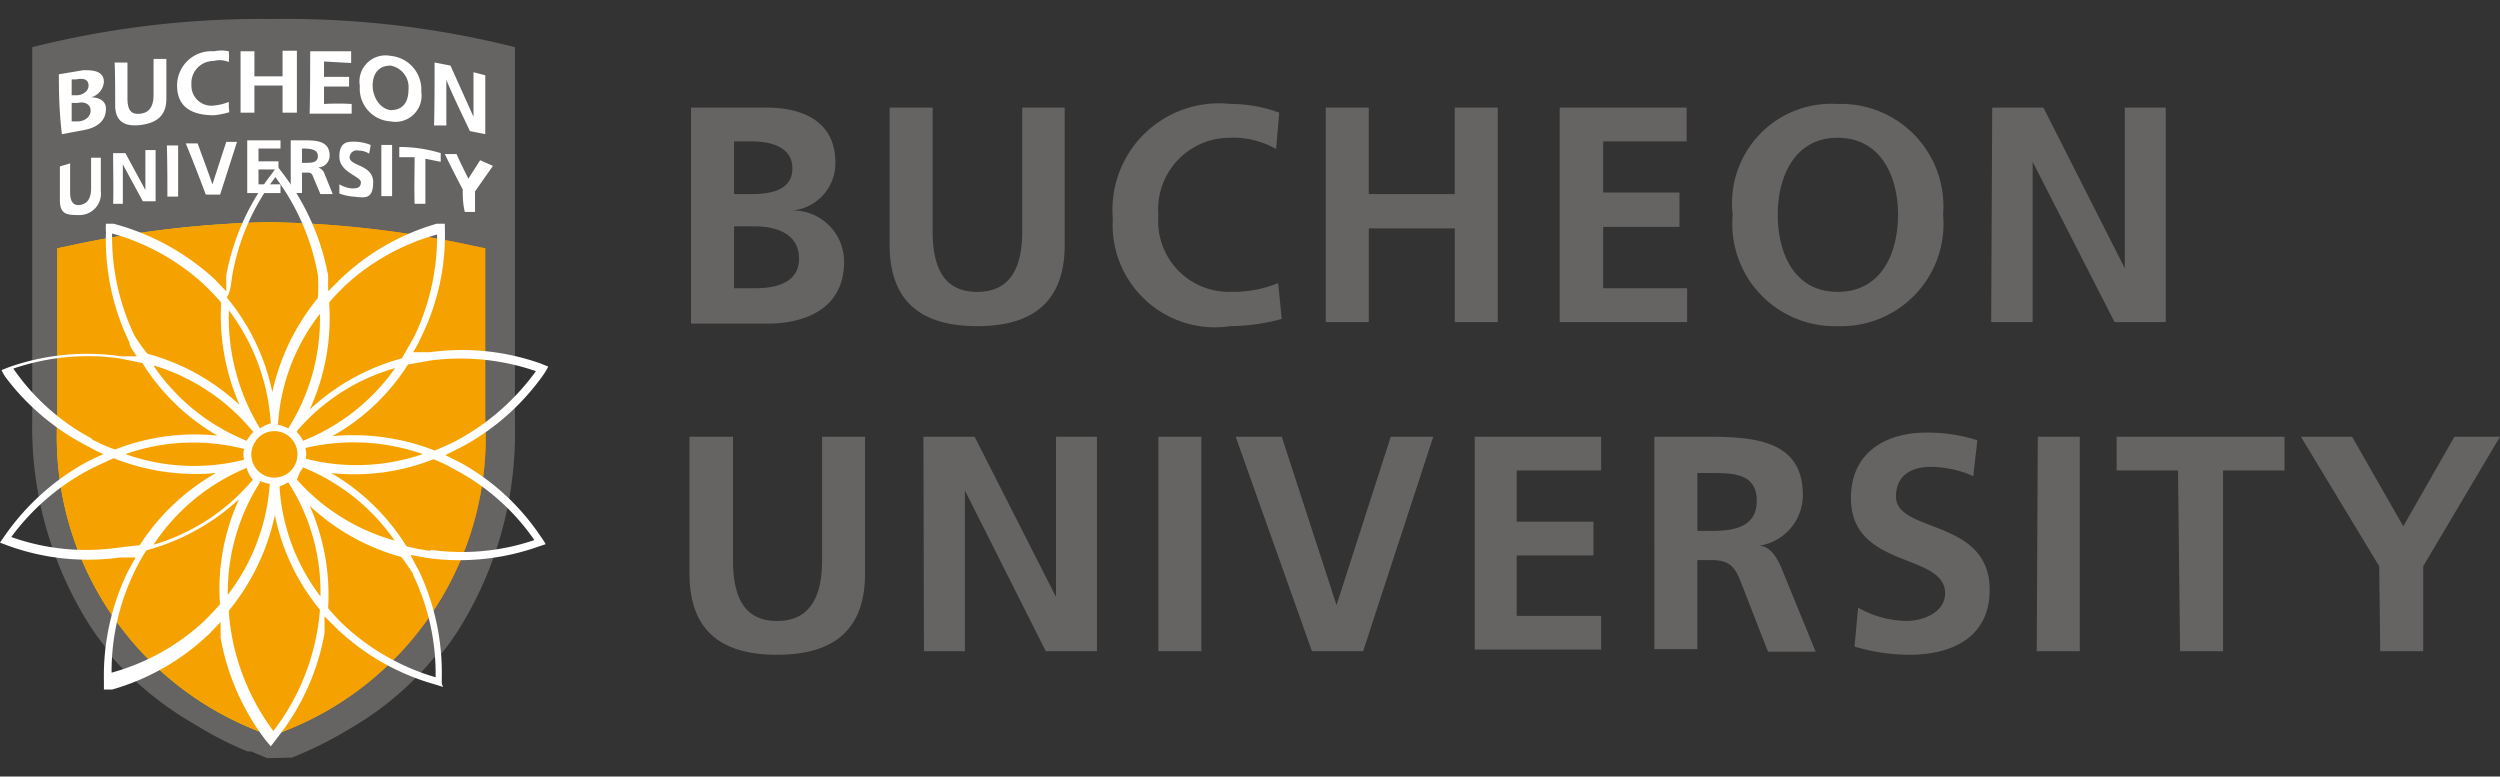 <svg width="132" height="41" viewBox="0 0 132 41" fill="none" xmlns="http://www.w3.org/2000/svg"><rect x="0" y="0" width="132" height="41" fill="#333333" stroke="none"/><path d="M36.486 5.68h3.973c1.46 0 3.65.433 3.65 2.92a2.514 2.514 0 0 1-2.244 2.513 2.702 2.702 0 0 1 2.703 2.703c0 2.865-2.703 3.27-4 3.27h-4.081V5.681zm2.27 4.568h.947c.946 0 2.135-.189 2.135-1.351s-1.162-1.432-2.19-1.432h-.891v2.783zm0 4.973h1.082c1.054 0 2.351-.243 2.351-1.567 0-1.325-1.216-1.703-2.351-1.703h-1.081v3.27zM46.973 5.68h2.27v6.541c0 1.946.622 3.19 2.352 3.19s2.378-1.244 2.378-3.19v-6.54h2.243v7.243c0 3.027-1.703 4.297-4.621 4.297-2.92 0-4.622-1.27-4.622-4.297V5.681zM67.676 16.84c-.881.243-1.79.37-2.703.379a5.404 5.404 0 0 1-6.216-5.676 5.622 5.622 0 0 1 6.216-6.054c.876 0 1.746.155 2.568.46l-.163 1.919a4.567 4.567 0 0 0-2.432-.595 3.783 3.783 0 0 0-3.784 4.108A3.731 3.731 0 0 0 65 15.408a6.27 6.27 0 0 0 2.487-.46l.189 1.892zM70 5.68h2.27v4.568h4.54V5.681h2.271v11.324h-2.27v-4.946h-4.54v4.946H70V5.681zM82.351 5.68h6.703v1.785h-4.406v2.702h4.028v1.811h-4.028v3.243h4.433v1.784h-6.73V5.681zM97.027 5.49a5.405 5.405 0 0 1 5.568 5.838 5.404 5.404 0 0 1-5.568 5.892 5.405 5.405 0 0 1-5.54-5.892 5.243 5.243 0 0 1 5.54-5.838zm0 9.92c2.324 0 3.189-2.055 3.189-4.082 0-2.027-.919-4.054-3.189-4.054s-3.162 2.054-3.162 4.054c0 2 .838 4.081 3.162 4.081zM105.189 5.68h2.703l4.297 8.487V5.681h2.162v11.324h-2.702l-4.325-8.46v8.46h-2.189l.054-11.324zM36.405 23.058h2.298v6.54c0 1.92.594 3.19 2.324 3.19s2.378-1.27 2.378-3.19v-6.54h2.27v7.216c0 3.054-1.73 4.297-4.648 4.297-2.919 0-4.622-1.243-4.622-4.297v-7.216zM48.757 23.058h2.702l4.298 8.46v-8.46h2.162v11.324h-2.703l-4.27-8.486v8.486h-2.162l-.027-11.324zM61.162 23.058h2.27v11.324h-2.27V23.058zM65.243 23.058h2.433l2.892 8.892 2.864-8.892h2.244l-3.703 11.324H69.27l-4.027-11.324zM77.865 23.058h6.675v1.784h-4.459v2.702h4.054v1.784h-4.054v3.19h4.46V34.3h-6.676V23.058zM87.351 23.058h2.433c2.46 0 5.405 0 5.405 3.054a2.703 2.703 0 0 1-2.324 2.703c.595 0 .973.648 1.19 1.162l1.81 4.432H93.35l-1.432-3.675c-.324-.838-.622-1.163-1.568-1.163h-.73v4.703h-2.27V23.058zm2.27 4.973h.757c1.109 0 2.379-.162 2.379-1.595 0-1.432-1.244-1.46-2.379-1.46h-.756v3.055zM104.189 25.139a5.563 5.563 0 0 0-2.297-.487c-.784 0-1.784.325-1.784 1.568 0 1.946 4.946 1.135 4.946 4.919 0 2.486-1.946 3.432-4.243 3.432a10.109 10.109 0 0 1-2.892-.432l.19-2.054a5.405 5.405 0 0 0 2.567.702c.865 0 2.027-.46 2.027-1.46 0-2.161-4.973-1.27-4.973-5.026 0-2.514 1.973-3.46 3.973-3.46a8.698 8.698 0 0 1 2.702.406l-.216 1.892zM107.595 23.058h2.216v11.324h-2.271l.055-11.324zM115 24.842h-3.243v-1.784h8.865v1.784h-3.244v9.54h-2.27l-.108-9.54zM125.622 29.896l-4.135-6.838h2.702l2.703 4.73 2.703-4.73H132l-4.054 6.838v4.486h-2.27l-.054-4.486z" fill="#666463"/><path fill-rule="evenodd" clip-rule="evenodd" d="M14.378 1.004A49.568 49.568 0 0 0 1.703 2.49v19.622a19.568 19.568 0 0 0 2.973 10.81c.273.432.57.847.892 1.244v.135a17.514 17.514 0 0 0 4.81 4c.86.535 1.765.997 2.703 1.378h.19l.837.352 1.108-.027h.19a19.916 19.916 0 0 0 2.945-1.46 16.513 16.513 0 0 0 4.65-3.919v-.135h.323c.322-.397.62-.812.892-1.243a19.568 19.568 0 0 0 2.973-10.811V2.49a49.569 49.569 0 0 0-12.81-1.486z" fill="#666463"/><path fill-rule="evenodd" clip-rule="evenodd" d="M3.676 12.975l-.649.135v8.973a16.676 16.676 0 0 0 10.81 16.595l.487.216.487-.216a16.676 16.676 0 0 0 10.81-16.595V13.11l-.648-.135a54.698 54.698 0 0 0-10.81-1.243 54.7 54.7 0 0 0-10.487 1.243z" fill="url(#paint0_linear)"/><path fill-rule="evenodd" clip-rule="evenodd" d="M3.676 12.975l-.649.135v8.973a16.676 16.676 0 0 0 10.81 16.595l.487.216.487-.216a16.676 16.676 0 0 0 10.81-16.595V13.11l-.648-.135a54.698 54.698 0 0 0-10.81-1.243 54.7 54.7 0 0 0-10.487 1.243z" fill="#F5A200"/><path d="M3.108 3.922l1.297-.216c.433 0 1.055 0 1.082.595a.919.919 0 0 1-.676.837c.46 0 .784.217.784.595 0 .838-.757 1.054-1.162 1.135l-1.163.216c-.135-1.08-.162-2.108-.162-3.162zm.676 1.108h.27c.27 0 .622-.189.622-.513 0-.325-.27-.406-.649-.325h-.243v.838zm0 1.379h.324c.298 0 .676-.19.676-.568 0-.378-.378-.486-.676-.405h-.324v.973zM6.054 3.301h.676v1.865c0 .622.162.892.675.838.514-.054.703-.433.703-1V3.112h.676V5.22c0 .865-.487 1.27-1.352 1.378-.865.109-1.351-.189-1.351-1.054 0-.864 0-1.567-.027-2.243zM12.108 5.924c-.264.08-.536.134-.81.162-1.136 0-1.92-.405-1.947-1.513a1.81 1.81 0 0 1 1.946-1.865 2 2 0 0 1 .784 0c.014.189.014.379 0 .567a1.27 1.27 0 0 0-.81-.054 1.162 1.162 0 0 0-1.163 1.244 1.056 1.056 0 0 0 1.19 1.108c.268-.028.531-.092.783-.19-.005.181.004.362.027.541zM12.703 2.706h.73v1.325h1.486V2.679h.757v3.27h-.757V4.518h-1.487V5.95h-.73V2.706zM16.378 2.706h2.163v.621l-1.433-.08v.81h1.324v.513h-1.324v.92c.486-.028.973-.028 1.46 0v.513H16.35c.027-1.135.027-2.297.027-3.297zM20.622 2.95a1.784 1.784 0 0 1 1.621 1.892 1.378 1.378 0 0 1-1.621 1.567A1.73 1.73 0 0 1 19 4.544a1.378 1.378 0 0 1 1.622-1.594zm0 2.865c.702 0 .946-.487.946-1.081a1.162 1.162 0 0 0-.946-1.27c-.676 0-.946.486-.946 1.053 0 .568.351 1.217.946 1.298zM22.946 3.3l.838.162L25 6.165V3.813l.622.162v3.108l-.811-.162c-.406-.865-.838-1.73-1.244-2.702v2.405h-.648c.027-1.162.027-2.243.027-3.324zM3.162 8.787l.54-.162v1.54c0 .46.163.73.568.65.406-.082.54-.433.54-.892V8.328h.514v1.757a1.135 1.135 0 0 1-1.08 1.27c-.676 0-1.082 0-1.082-.784V8.787zM5.973 8.087h.649l1.054 1.946V7.924h.54v2.703h-.675L6.486 8.681v2.081h-.513c.027-.81 0-1.648 0-2.675zM8.81 7.679h.595v2.703h-.567c0-.838 0-1.757-.027-2.703zM9.81 7.572h.622c.27.73.541 1.46.784 2.162l.73-2.243h.568l-.892 2.784h-.757A91.49 91.49 0 0 0 9.81 7.572zM13.054 7.409h1.757v.432h-1.162v.676h1.054v.432h-1.054v.784h1.162v.46h-1.757V7.409zM15.351 7.409H16c.649 0 1.405 0 1.405.81a.622.622 0 0 1-.621.622.514.514 0 0 1 .324.27l.46 1.136h-.65l-.377-.892c-.082-.243-.163-.243-.406-.243h-.19v1.08h-.594V7.41zm.595 1.189h.19c.296 0 .648 0 .648-.351 0-.352-.352-.379-.649-.406h-.19v.757zM19.487 8.111a1.054 1.054 0 0 0-.568-.162.379.379 0 0 0-.46.351c0 .487 1.244.379 1.244 1.324 0 .946-.487.811-1.054.757a2.89 2.89 0 0 1-.73-.162v-.486c.2.115.42.19.649.216.216 0 .486 0 .486-.325 0-.324-1.135-.513-1.135-1.35 0-.839.486-.812.973-.785.232.023.46.077.676.163a3.006 3.006 0 0 1-.081.459zM20.135 7.653h.568v2.702h-.568V7.653zM21.892 8.3h-.81v-.54a7.58 7.58 0 0 1 2.188.324v.46l-.81-.162v2.378h-.568c-.027-.865 0-1.649 0-2.46zM24.432 10.001a60.473 60.473 0 0 1-.945-1.865h.621c.19.433.405.865.622 1.298l.621-.973.676.297-.946 1.351v1.082h-.54c-.109-.46-.109-.838-.109-1.19z" fill="#fff"/><path d="M24.324 24.435l-.81-.405.81-.405a12.513 12.513 0 0 0 4.406-3.892c.082-.12.154-.247.216-.379l-.405-.162a12.434 12.434 0 0 0-5.838-.595h-.892c.166-.258.31-.529.432-.81a12.188 12.188 0 0 0 1.244-5.811v-.162h-.433a12.27 12.27 0 0 0-5.135 2.973l-.595.594v-.838a12.702 12.702 0 0 0-2.405-5.405l-.27-.351c-.099.11-.19.227-.27.351a12.433 12.433 0 0 0-2.433 5.405v.838l-.595-.621A12.702 12.702 0 0 0 6 11.814h-.405a2.489 2.489 0 0 0 0 .432 12.378 12.378 0 0 0 1.243 5.838c0 .243.243.486.378.73h-.81a12.434 12.434 0 0 0-5.92.567l-.405.162c.062.132.134.259.216.379a12.594 12.594 0 0 0 4.406 3.675c.244.143.496.269.756.379l-.756.351A12.676 12.676 0 0 0 .243 28.3L0 28.651l.432.163c1.885.683 3.907.896 5.892.621h.838l-.405.73a12.621 12.621 0 0 0-1.27 5.81v.433h.432a12.324 12.324 0 0 0 5.135-2.946l.595-.621v.837a12.594 12.594 0 0 0 2.378 5.406l.27.324.433-.567a12.406 12.406 0 0 0 2.405-5.406v-.892l.649.649a12.35 12.35 0 0 0 5.189 2.946l.432.135c-.08-.135-.08-.135-.08-.432a12.65 12.65 0 0 0-1.217-5.73 11.75 11.75 0 0 1-.432-.81l.892.161c1.965.27 3.966.066 5.837-.594l.406-.135a2.973 2.973 0 0 0-.243-.379 12.216 12.216 0 0 0-4.244-3.919zm-1.567-5.405a12.271 12.271 0 0 1 5.54.567 12.431 12.431 0 0 1-4.162 3.65c-.386.201-.783.382-1.19.54a11.783 11.783 0 0 0-5.404-.757 11.19 11.19 0 0 0 4-3.784l1.216-.216zm-9.865 5.243a10.81 10.81 0 0 1-6.27-.297c2.017-.708 4.2-.802 6.27-.27a1.027 1.027 0 0 0 0 .567zm.135.433c.059.229.17.442.324.621a10.812 10.812 0 0 1-5.243 3.433 10.811 10.811 0 0 1 4.919-4.055zM8.135 19.3a10.812 10.812 0 0 1 5.243 3.514.73.73 0 0 0-.189.216 1.27 1.27 0 0 0-.162.243 10.81 10.81 0 0 1-4.892-3.919V19.3zm5.405 3.92a1.216 1.216 0 0 1 1.676-.217 1.243 1.243 0 0 1 .244 1.73 1.218 1.218 0 0 1-2.02-.11 1.216 1.216 0 0 1 .074-1.35l.027-.054zm2.136-.46a10.648 10.648 0 0 1 5.189-3.325A10.811 10.811 0 0 1 16 23.273a1.785 1.785 0 0 0-.324-.46v-.053zm.162 2.162c.063-.075.118-.156.162-.244a10.81 10.81 0 0 1 4.838 3.865 10.812 10.812 0 0 1-5.162-3.216l.162-.405zm.297-1.27a11.08 11.08 0 0 1 6.19.324 10.811 10.811 0 0 1-6.19.243 1 1 0 0 0 0-.514v-.053zm1.243-7.676c.244-.298.54-.595.838-.892a11.73 11.73 0 0 1 4.865-2.703c.011 1.871-.405 3.72-1.216 5.406l-.649 1.135a11.539 11.539 0 0 0-4.865 2.703 11.596 11.596 0 0 0 1.027-5.65zm-2.162 6.649a1.62 1.62 0 0 0-.54-.19c.128-2.134.9-4.179 2.216-5.865a10.81 10.81 0 0 1-1.676 6.055zm-2.946-8.109a11.918 11.918 0 0 1 2.27-5.162 12.188 12.188 0 0 1 2.244 5.162c.026.405.026.812 0 1.217a11.837 11.837 0 0 0-2.406 4.973 11.433 11.433 0 0 0-2.405-5c.19-.27.216-.676.297-1.19zm-.189 1.865a11.028 11.028 0 0 1 2.216 5.973c-.205.051-.398.143-.567.27a11.217 11.217 0 0 1-1.649-6.135v-.108zm-4.973 1.352a12.081 12.081 0 0 1-1.19-5.406 11.865 11.865 0 0 1 4.92 2.757c.297.297.594.595.838.892-.104 1.853.229 3.705.973 5.405a11.487 11.487 0 0 0-4.865-2.703 9.764 9.764 0 0 1-.676-.945zm-2.297 5.405a11.73 11.73 0 0 1-4.108-3.676c1.797-.615 3.713-.8 5.594-.54l1.217.243a11.378 11.378 0 0 0 3.972 3.838 11.485 11.485 0 0 0-5.405.73c-.432-.136-.81-.325-1.19-.514l-.08-.081zm1.378 5.784c-1.883.265-3.803.07-5.594-.568a12.244 12.244 0 0 1 4.297-3.648L6 24.192c1.714.686 3.567.955 5.405.784a11.568 11.568 0 0 0-4.027 3.81l-1.189.136zm5.406 3c-.244.297-.54.594-.838.892a11.728 11.728 0 0 1-4.865 2.702 12.081 12.081 0 0 1 1.243-5.405c.176-.363.375-.715.595-1.054a11.649 11.649 0 0 0 4.892-2.703 11.433 11.433 0 0 0-1 5.649l-.027-.081zm2.108-6.54c.17.082.353.136.54.161a10.81 10.81 0 0 1-2.216 5.865 10.81 10.81 0 0 1 1.703-5.946l-.027-.08zm3.027 8.053a11.944 11.944 0 0 1-2.298 5.162 12.082 12.082 0 0 1-2.216-5.162 9.425 9.425 0 0 1-.135-1.189 11.865 11.865 0 0 0 2.433-5.054 11.378 11.378 0 0 0 2.378 5c-.03.417-.084.832-.162 1.243zm.189-1.946a10.62 10.62 0 0 1-2.162-5.81c.162-.052.316-.124.46-.217a10.648 10.648 0 0 1 1.702 5.973v.054zm4.892-1.135A12.027 12.027 0 0 1 23 35.76a12.055 12.055 0 0 1-4.784-2.703 9.76 9.76 0 0 1-.892-.946 11.622 11.622 0 0 0-.973-5.405 11.54 11.54 0 0 0 4.838 2.702c.222.287.43.585.622.892v.054zm.919-1.27a9.599 9.599 0 0 1-1.27-.243 11.488 11.488 0 0 0-3.974-3.865c1.835.2 3.69-.051 5.406-.73.4.162.788.352 1.162.568a11.758 11.758 0 0 1 4.162 3.702 11.92 11.92 0 0 1-5.486.514v.054z" fill="#fff"/><defs><linearGradient id="paint0_linear" x1="2.514" y1="25.326" x2="26.622" y2="25.326" gradientUnits="userSpaceOnUse"><stop stop-color="#FABE00"/><stop offset=".33" stop-color="#FFD900"/><stop offset=".73" stop-color="#F39800"/><stop offset=".84" stop-color="#E80"/><stop offset="1" stop-color="#E66B00"/></linearGradient></defs></svg>